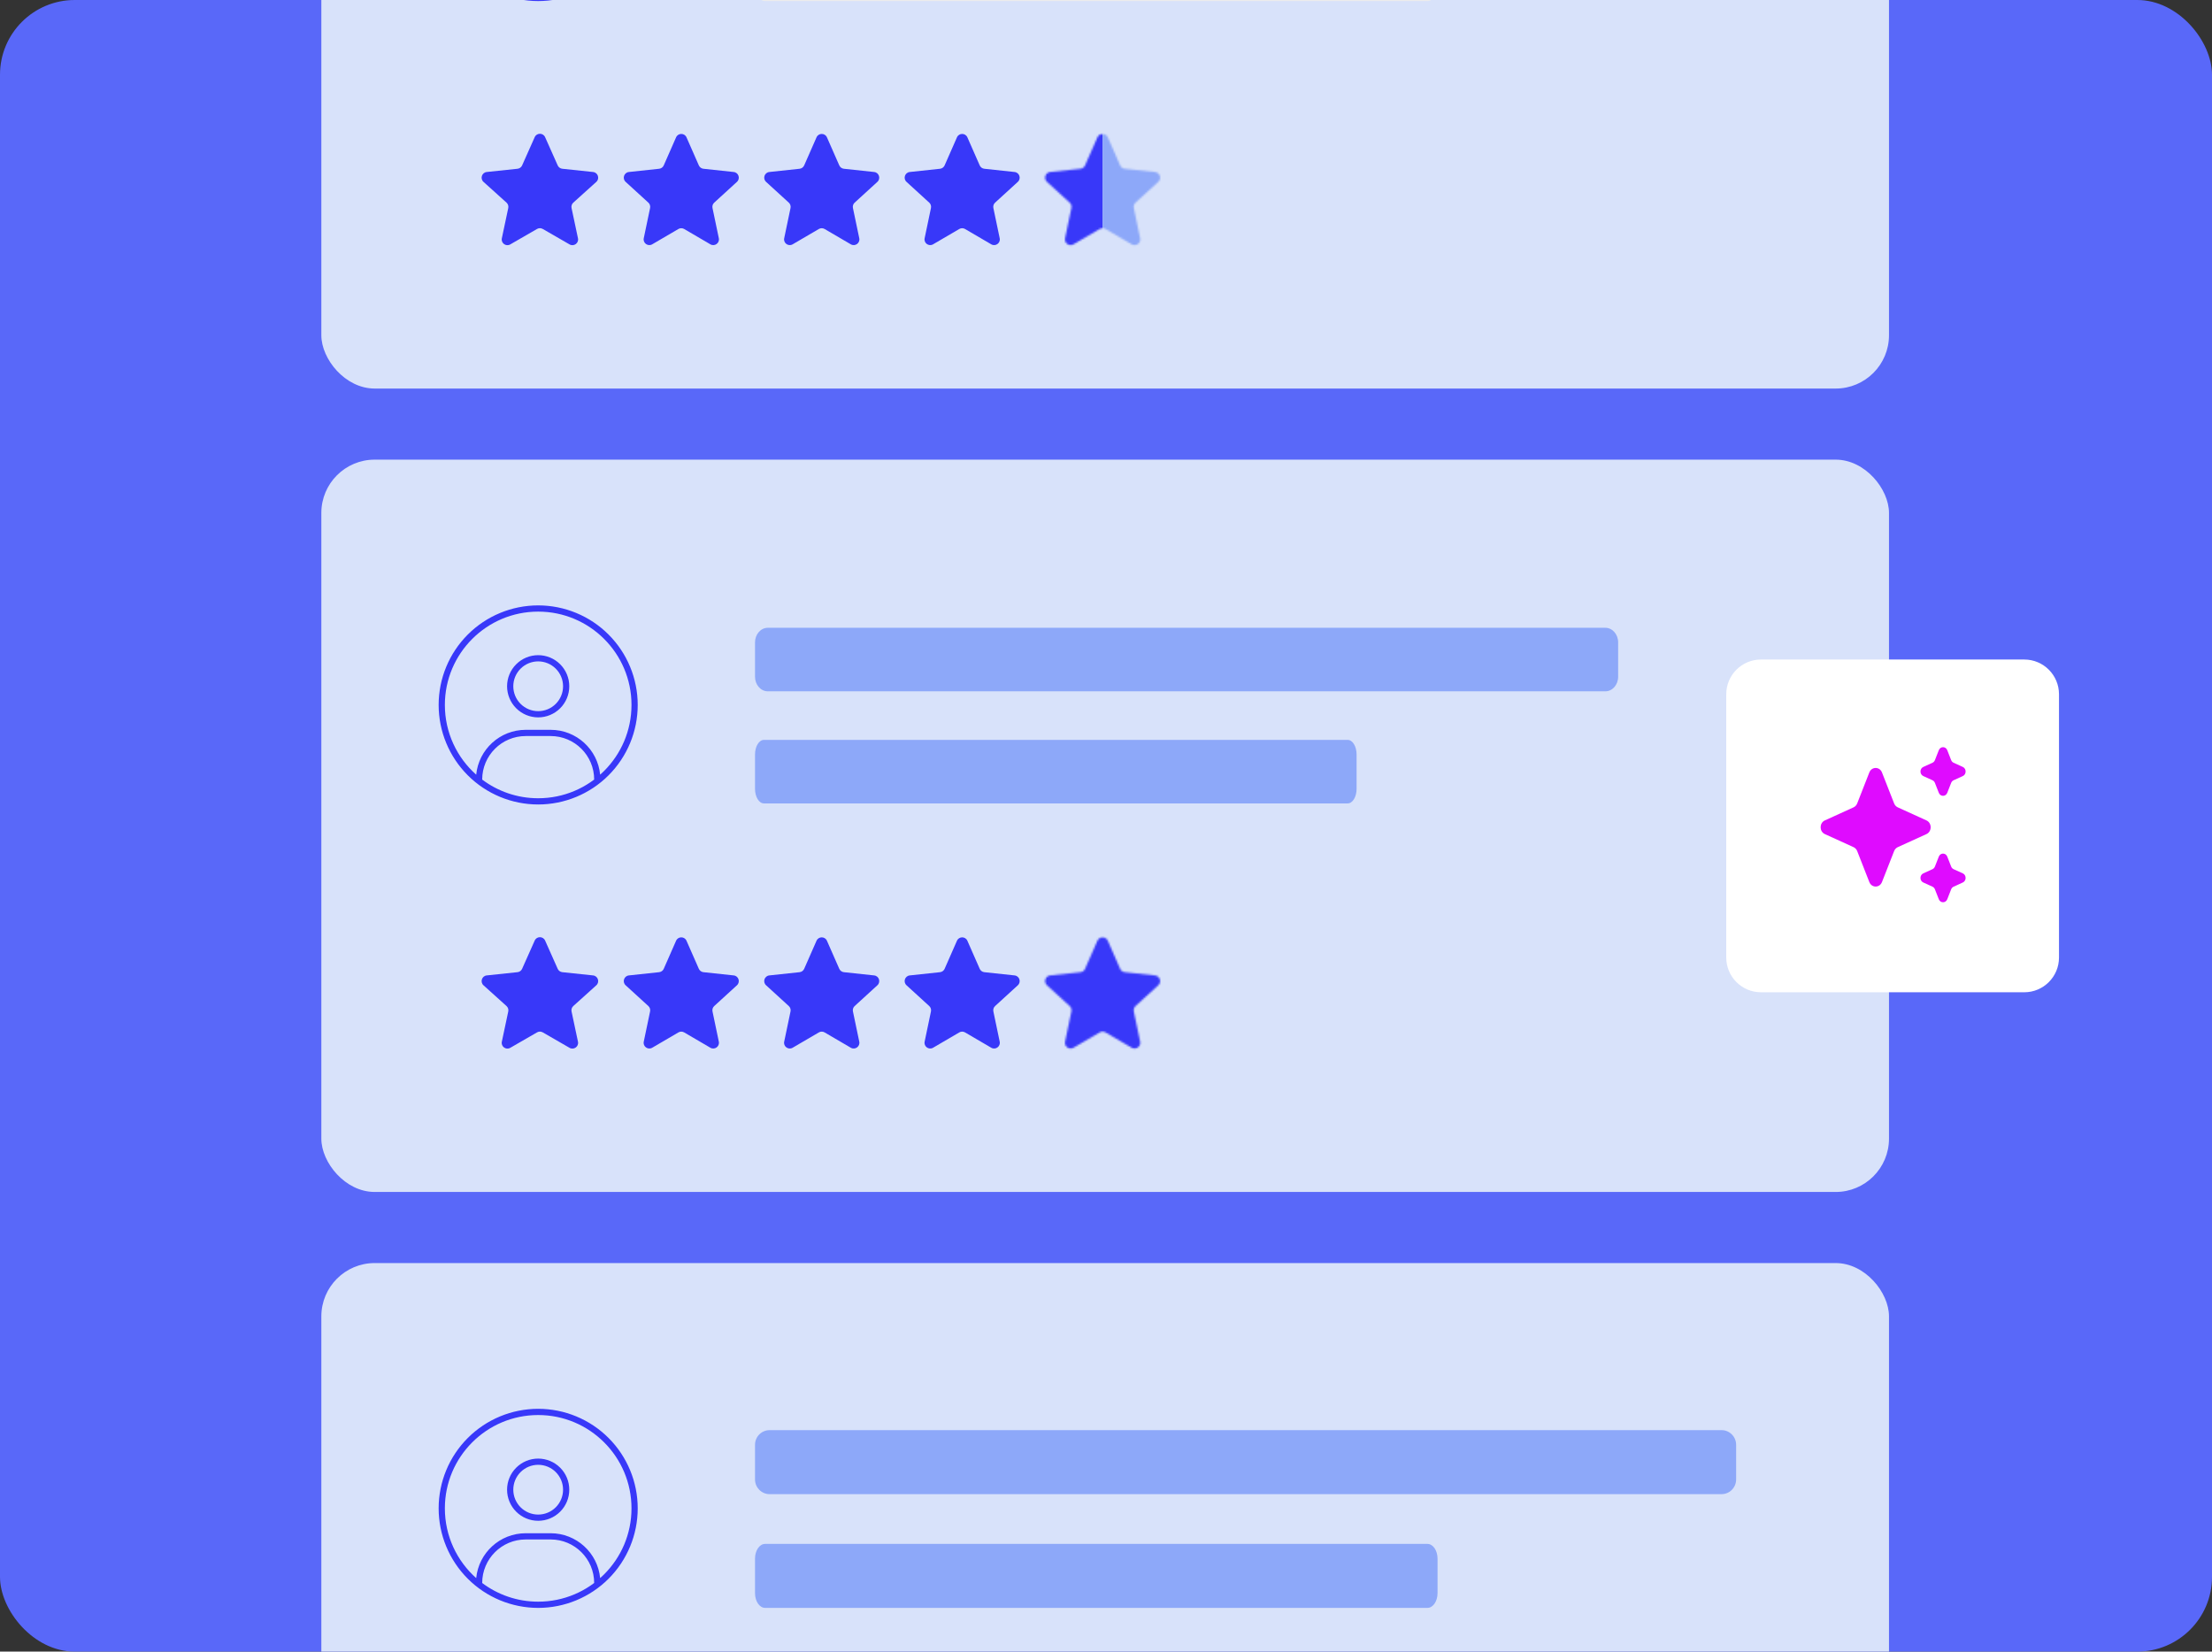 <?xml version="1.0" encoding="utf-8"?>
<svg xmlns="http://www.w3.org/2000/svg" width="1184" height="884" viewBox="0 0 1184 884" fill="none">
<rect x="0" y="0" width="1184" height="884" fill="#333333" stroke="none"/>
<g clip-path="url(#clip0_62_183)">
<rect width="1184" height="884" rx="40" fill="#5968F9"/>
<rect x="172" y="-184" width="839.106" height="391.964" rx="28.541" fill="#D8E2FA"/>
<g clip-path="url(#clip1_62_183)">
<path d="M288.067 -2.764C276.829 -2.764 266.444 -6.49 258.099 -12.754C258.099 -25.636 268.525 -36.062 281.407 -36.062H294.726C307.608 -36.062 318.035 -25.636 318.035 -12.754C319.138 -13.586 320.199 -14.46 321.24 -15.376C319.929 -28.862 308.566 -39.392 294.726 -39.392H281.407C267.568 -39.392 256.205 -28.862 254.894 -15.376C244.613 -24.512 238.12 -37.852 238.12 -52.711C238.12 -80.286 260.492 -102.658 288.067 -102.658C315.641 -102.658 338.013 -80.286 338.013 -52.711C338.013 -25.136 315.641 -2.764 288.067 -2.764ZM288.067 0.565C302.196 0.565 315.748 -5.048 325.739 -15.039C335.73 -25.03 341.343 -38.581 341.343 -52.711C341.343 -66.841 335.73 -80.392 325.739 -90.383C315.748 -100.375 302.196 -105.988 288.067 -105.988C273.937 -105.988 260.386 -100.375 250.394 -90.383C240.403 -80.392 234.79 -66.841 234.79 -52.711C234.79 -38.581 240.403 -25.03 250.394 -15.039C260.386 -5.048 273.937 0.565 288.067 0.565ZM304.716 -62.701C304.716 -67.116 302.961 -71.351 299.839 -74.473C296.717 -77.595 292.482 -79.35 288.067 -79.35C283.651 -79.35 279.416 -77.595 276.294 -74.473C273.172 -71.351 271.418 -67.116 271.418 -62.701C271.418 -58.285 273.172 -54.05 276.294 -50.928C279.416 -47.806 283.651 -46.052 288.067 -46.052C292.482 -46.052 296.717 -47.806 299.839 -50.928C302.961 -54.05 304.716 -58.285 304.716 -62.701ZM288.067 -76.02C291.599 -76.02 294.987 -74.616 297.485 -72.119C299.983 -69.621 301.386 -66.233 301.386 -62.701C301.386 -59.168 299.983 -55.78 297.485 -53.282C294.987 -50.785 291.599 -49.381 288.067 -49.381C284.534 -49.381 281.146 -50.785 278.649 -53.282C276.151 -55.78 274.747 -59.168 274.747 -62.701C274.747 -66.233 276.151 -69.621 278.649 -72.119C281.146 -74.616 284.534 -76.02 288.067 -76.02Z" fill="#3838F9"/>
</g>
<path d="M764.05 -33.684H409.541C406.554 -33.684 404.133 -30.159 404.133 -25.811V-7.308C404.133 -2.96 406.554 0.565 409.541 0.565H764.05C767.037 0.565 769.458 -2.96 769.458 -7.308V-25.811C769.458 -30.159 767.037 -33.684 764.05 -33.684Z" fill="#ECECEC"/>
<path d="M286.208 73.406C287.282 70.997 290.701 70.997 291.775 73.406L298.519 88.535C298.962 89.528 299.901 90.211 300.983 90.325L317.456 92.064C320.078 92.34 321.135 95.592 319.176 97.358L306.871 108.447C306.063 109.175 305.704 110.279 305.93 111.343L309.367 127.547C309.914 130.127 307.148 132.137 304.863 130.819L290.514 122.543C289.572 122 288.411 122 287.469 122.543L273.12 130.819C270.836 132.137 268.069 130.127 268.617 127.547L272.053 111.343C272.279 110.279 271.92 109.175 271.112 108.447L258.807 97.358C256.848 95.592 257.905 92.34 260.528 92.064L277.001 90.325C278.082 90.211 279.021 89.528 279.464 88.535L286.208 73.406Z" fill="#3838F9"/>
<path d="M361.88 73.507C362.948 71.079 366.393 71.079 367.46 73.507L374.063 88.525C374.502 89.524 375.442 90.212 376.528 90.328L392.727 92.062C395.338 92.341 396.397 95.571 394.459 97.342L382.3 108.451C381.505 109.178 381.152 110.271 381.373 111.325L384.759 127.514C385.3 130.1 382.519 132.103 380.238 130.769L366.209 122.565C365.258 122.009 364.082 122.009 363.132 122.565L349.102 130.769C346.822 132.103 344.04 130.1 344.581 127.514L347.968 111.325C348.188 110.271 347.836 109.178 347.041 108.451L334.882 97.342C332.943 95.571 334.002 92.341 336.613 92.062L352.812 90.328C353.898 90.212 354.839 89.524 355.278 88.525L361.88 73.507Z" fill="#3838F9"/>
<path d="M437.052 73.507C438.119 71.079 441.564 71.079 442.631 73.507L449.234 88.525C449.673 89.524 450.614 90.212 451.699 90.328L467.899 92.062C470.509 92.341 471.568 95.571 469.63 97.342L457.471 108.451C456.676 109.178 456.323 110.271 456.544 111.325L459.931 127.514C460.472 130.1 457.69 132.103 455.409 130.769L441.38 122.565C440.43 122.009 439.254 122.009 438.303 122.565L424.274 130.769C421.993 132.103 419.211 130.1 419.752 127.514L423.139 111.325C423.36 110.271 423.007 109.178 422.212 108.451L410.053 97.342C408.115 95.571 409.174 92.341 411.784 92.062L427.984 90.328C429.069 90.212 430.01 89.524 430.449 88.525L437.052 73.507Z" fill="#3838F9"/>
<path d="M512.222 73.507C513.29 71.079 516.734 71.079 517.802 73.507L524.404 88.525C524.844 89.524 525.784 90.212 526.87 90.328L543.069 92.062C545.68 92.341 546.739 95.571 544.801 97.342L532.642 108.451C531.846 109.178 531.494 110.271 531.714 111.325L535.101 127.514C535.642 130.1 532.861 132.103 530.58 130.769L516.55 122.565C515.6 122.009 514.424 122.009 513.474 122.565L499.444 130.769C497.163 132.103 494.382 130.1 494.923 127.514L498.31 111.325C498.53 110.271 498.178 109.178 497.382 108.451L485.223 97.342C483.285 95.571 484.344 92.341 486.955 92.062L503.154 90.328C504.24 90.212 505.18 89.524 505.62 88.525L512.222 73.507Z" fill="#3838F9"/>
<mask id="mask0_62_183" style="mask-type:alpha" maskUnits="userSpaceOnUse" x="559" y="71" width="62" height="61">
<path d="M587.393 73.507C588.461 71.079 591.905 71.079 592.973 73.507L599.575 88.525C600.015 89.524 600.955 90.212 602.041 90.328L618.24 92.062C620.851 92.341 621.91 95.571 619.971 97.342L607.813 108.451C607.017 109.178 606.665 110.271 606.885 111.325L610.272 127.514C610.813 130.1 608.032 132.103 605.751 130.769L591.721 122.565C590.771 122.009 589.595 122.009 588.645 122.565L574.615 130.769C572.334 132.103 569.553 130.1 570.094 127.514L573.481 111.325C573.701 110.271 573.349 109.178 572.553 108.451L560.394 97.342C558.456 95.571 559.515 92.341 562.126 92.062L578.325 90.328C579.411 90.212 580.351 89.524 580.791 88.525L587.393 73.507Z" fill="#3838F9"/>
</mask>
<g mask="url(#mask0_62_183)">
<rect x="553.613" y="71.225" width="36.57" height="66.028" fill="#3838F9"/>
<rect width="36.57" height="66.028" transform="matrix(-1 0 0 1 626.752 71.225)" fill="#8DA8F9"/>
</g>
<rect x="172" y="246.018" width="839.106" height="391.964" rx="28.541" fill="#D8E2FA"/>
<g clip-path="url(#clip2_62_183)">
<path d="M288.067 427.254C276.829 427.254 266.444 423.528 258.099 417.264C258.099 404.382 268.525 393.956 281.407 393.956H294.726C307.608 393.956 318.035 404.382 318.035 417.264C319.138 416.432 320.199 415.558 321.24 414.642C319.929 401.156 308.566 390.626 294.726 390.626H281.407C267.568 390.626 256.205 401.156 254.894 414.642C244.613 405.506 238.12 392.166 238.12 377.307C238.12 349.732 260.492 327.36 288.067 327.36C315.641 327.36 338.013 349.732 338.013 377.307C338.013 404.882 315.641 427.254 288.067 427.254ZM288.067 430.583C302.196 430.583 315.748 424.97 325.739 414.979C335.73 404.988 341.343 391.437 341.343 377.307C341.343 363.177 335.73 349.626 325.739 339.635C315.748 329.643 302.196 324.03 288.067 324.03C273.937 324.03 260.386 329.643 250.394 339.635C240.403 349.626 234.79 363.177 234.79 377.307C234.79 391.437 240.403 404.988 250.394 414.979C260.386 424.97 273.937 430.583 288.067 430.583ZM304.716 367.318C304.716 362.902 302.961 358.667 299.839 355.545C296.717 352.423 292.482 350.669 288.067 350.669C283.651 350.669 279.416 352.423 276.294 355.545C273.172 358.667 271.418 362.902 271.418 367.318C271.418 371.733 273.172 375.968 276.294 379.09C279.416 382.212 283.651 383.966 288.067 383.966C292.482 383.966 296.717 382.212 299.839 379.09C302.961 375.968 304.716 371.733 304.716 367.318ZM288.067 353.998C291.599 353.998 294.987 355.402 297.485 357.899C299.983 360.397 301.386 363.785 301.386 367.318C301.386 370.85 299.983 374.238 297.485 376.736C294.987 379.233 291.599 380.637 288.067 380.637C284.534 380.637 281.146 379.233 278.649 376.736C276.151 374.238 274.747 370.85 274.747 367.318C274.747 363.785 276.151 360.397 278.649 357.899C281.146 355.402 284.534 353.998 288.067 353.998Z" fill="#3838F9"/>
</g>
<path d="M859.293 336.015H410.972C407.195 336.015 404.133 339.515 404.133 343.831V362.199C404.133 366.516 407.195 370.015 410.972 370.015H859.293C863.071 370.015 866.133 366.516 866.133 362.199V343.831C866.133 339.515 863.071 336.015 859.293 336.015Z" fill="#8DA8F9"/>
<path d="M721.366 396.015H408.9C406.267 396.015 404.133 399.515 404.133 403.831V422.199C404.133 426.516 406.267 430.015 408.9 430.015H721.366C723.999 430.015 726.133 426.516 726.133 422.199V403.831C726.133 399.515 723.999 396.015 721.366 396.015Z" fill="#8DA8F9"/>
<path d="M286.208 503.424C287.282 501.015 290.701 501.015 291.775 503.424L298.519 518.553C298.962 519.547 299.901 520.229 300.983 520.343L317.456 522.082C320.078 522.358 321.135 525.61 319.176 527.376L306.871 538.465C306.063 539.193 305.704 540.297 305.93 541.361L309.367 557.565C309.914 560.145 307.148 562.155 304.863 560.837L290.514 552.561C289.572 552.018 288.411 552.018 287.469 552.561L273.12 560.837C270.836 562.155 268.069 560.145 268.617 557.565L272.053 541.361C272.279 540.297 271.92 539.193 271.112 538.465L258.807 527.376C256.848 525.61 257.905 522.358 260.528 522.082L277.001 520.343C278.082 520.229 279.021 519.547 279.464 518.553L286.208 503.424Z" fill="#3838F9"/>
<path d="M361.88 503.525C362.948 501.097 366.393 501.097 367.46 503.525L374.063 518.543C374.502 519.542 375.442 520.23 376.528 520.346L392.727 522.08C395.338 522.359 396.397 525.589 394.459 527.36L382.3 538.469C381.505 539.196 381.152 540.289 381.373 541.343L384.759 557.532C385.3 560.118 382.519 562.121 380.238 560.787L366.209 552.583C365.258 552.027 364.082 552.027 363.132 552.583L349.102 560.787C346.822 562.121 344.04 560.118 344.581 557.532L347.968 541.343C348.188 540.289 347.836 539.196 347.041 538.469L334.882 527.36C332.943 525.589 334.002 522.359 336.613 522.08L352.812 520.346C353.898 520.23 354.839 519.542 355.278 518.543L361.88 503.525Z" fill="#3838F9"/>
<path d="M437.052 503.525C438.119 501.097 441.564 501.097 442.631 503.525L449.234 518.543C449.673 519.542 450.614 520.23 451.699 520.346L467.899 522.08C470.509 522.359 471.568 525.589 469.63 527.36L457.471 538.469C456.676 539.196 456.323 540.289 456.544 541.343L459.931 557.532C460.472 560.118 457.69 562.121 455.409 560.787L441.38 552.583C440.43 552.027 439.254 552.027 438.303 552.583L424.274 560.787C421.993 562.121 419.211 560.118 419.752 557.532L423.139 541.343C423.36 540.289 423.007 539.196 422.212 538.469L410.053 527.36C408.115 525.589 409.174 522.359 411.784 522.08L427.984 520.346C429.069 520.23 430.01 519.542 430.449 518.543L437.052 503.525Z" fill="#3838F9"/>
<path d="M512.222 503.525C513.29 501.097 516.734 501.097 517.802 503.525L524.404 518.543C524.844 519.542 525.784 520.23 526.87 520.346L543.069 522.08C545.68 522.359 546.739 525.589 544.801 527.36L532.642 538.469C531.846 539.196 531.494 540.289 531.714 541.343L535.101 557.532C535.642 560.118 532.861 562.121 530.58 560.787L516.55 552.583C515.6 552.027 514.424 552.027 513.474 552.583L499.444 560.787C497.163 562.121 494.382 560.118 494.923 557.532L498.31 541.343C498.53 540.289 498.178 539.196 497.382 538.469L485.223 527.36C483.285 525.589 484.344 522.359 486.955 522.08L503.154 520.346C504.24 520.23 505.18 519.542 505.62 518.543L512.222 503.525Z" fill="#3838F9"/>
<mask id="mask1_62_183" style="mask-type:alpha" maskUnits="userSpaceOnUse" x="559" y="501" width="62" height="61">
<path d="M587.393 503.525C588.461 501.097 591.905 501.097 592.973 503.525L599.575 518.543C600.015 519.542 600.955 520.23 602.041 520.346L618.24 522.08C620.851 522.359 621.91 525.589 619.971 527.36L607.813 538.469C607.017 539.196 606.665 540.289 606.885 541.343L610.272 557.532C610.813 560.118 608.032 562.121 605.751 560.787L591.721 552.583C590.771 552.027 589.595 552.027 588.645 552.583L574.615 560.787C572.334 562.121 569.553 560.118 570.094 557.532L573.481 541.343C573.701 540.289 573.349 539.196 572.553 538.469L560.394 527.36C558.456 525.589 559.515 522.359 562.126 522.08L578.325 520.346C579.411 520.23 580.351 519.542 580.791 518.543L587.393 503.525Z" fill="#3838F9"/>
</mask>
<g mask="url(#mask1_62_183)">
<rect width="36.57" height="66.028" transform="matrix(-1 0 0 1 626.752 501.243)" fill="#8DA8F9"/>
<rect x="554.448" y="500.985" width="68.499" height="66.596" fill="#3838F9"/>
</g>
<rect x="172" y="676.037" width="839.106" height="391.964" rx="28.541" fill="#D8E2FA"/>
<g clip-path="url(#clip3_62_183)">
<path d="M288.067 857.272C276.829 857.272 266.444 853.547 258.099 847.283C258.099 834.401 268.525 823.974 281.407 823.974H294.726C307.608 823.974 318.035 834.401 318.035 847.283C319.138 846.45 320.199 845.576 321.24 844.661C319.929 831.175 308.566 820.645 294.726 820.645H281.407C267.568 820.645 256.205 831.175 254.894 844.661C244.613 835.525 238.12 822.185 238.12 807.325C238.12 779.751 260.492 757.379 288.067 757.379C315.641 757.379 338.013 779.751 338.013 807.325C338.013 834.9 315.641 857.272 288.067 857.272ZM288.067 860.602C302.196 860.602 315.748 854.989 325.739 844.998C335.73 835.006 341.343 821.455 341.343 807.325C341.343 793.196 335.73 779.644 325.739 769.653C315.748 759.662 302.196 754.049 288.067 754.049C273.937 754.049 260.386 759.662 250.394 769.653C240.403 779.644 234.79 793.196 234.79 807.325C234.79 821.455 240.403 835.006 250.394 844.998C260.386 854.989 273.937 860.602 288.067 860.602ZM304.716 797.336C304.716 792.92 302.961 788.686 299.839 785.563C296.717 782.441 292.482 780.687 288.067 780.687C283.651 780.687 279.416 782.441 276.294 785.563C273.172 788.686 271.418 792.92 271.418 797.336C271.418 801.752 273.172 805.986 276.294 809.109C279.416 812.231 283.651 813.985 288.067 813.985C292.482 813.985 296.717 812.231 299.839 809.109C302.961 805.986 304.716 801.752 304.716 797.336ZM288.067 784.017C291.599 784.017 294.987 785.42 297.485 787.918C299.983 790.416 301.386 793.804 301.386 797.336C301.386 800.869 299.983 804.256 297.485 806.754C294.987 809.252 291.599 810.655 288.067 810.655C284.534 810.655 281.146 809.252 278.649 806.754C276.151 804.256 274.747 800.869 274.747 797.336C274.747 793.804 276.151 790.416 278.649 787.918C281.146 785.42 284.534 784.017 288.067 784.017Z" fill="#3838F9"/>
</g>
<path d="M921.514 765.465H411.907C407.613 765.465 404.133 768.99 404.133 773.339V791.841C404.133 796.19 407.613 799.715 411.907 799.715H921.514C925.807 799.715 929.288 796.19 929.288 791.841V773.339C929.288 768.99 925.807 765.465 921.514 765.465Z" fill="#8DA8F9"/>
<path d="M764.05 826.353H409.541C406.554 826.353 404.133 829.878 404.133 834.226V852.728C404.133 857.077 406.554 860.602 409.541 860.602H764.05C767.037 860.602 769.458 857.077 769.458 852.728V834.226C769.458 829.878 767.037 826.353 764.05 826.353Z" fill="#8DA8F9"/>
<path d="M1083.51 353H942.586C932.321 353 924 361.321 924 371.586V512.514C924 522.779 932.321 531.1 942.586 531.1H1083.51C1093.78 531.1 1102.1 522.779 1102.1 512.514V371.586C1102.1 361.321 1093.78 353 1083.51 353Z" fill="white"/>
<path d="M1000.57 413.464C1001.84 410.228 1006.1 410.228 1007.36 413.464L1013.85 430.011C1014.22 430.964 1014.93 431.722 1015.81 432.125L1031.16 439.115C1034.16 440.482 1034.16 445.068 1031.16 446.435L1015.81 453.425C1014.93 453.828 1014.22 454.586 1013.85 455.539L1007.36 472.086C1006.1 475.322 1001.84 475.322 1000.57 472.086L994.088 455.539C993.714 454.586 993.011 453.828 992.127 453.425L976.776 446.435C973.774 445.068 973.774 440.482 976.776 439.115L992.127 432.125C993.011 431.722 993.714 430.964 994.088 430.011L1000.57 413.464Z" fill="#DF0BFF"/>
<path d="M1037.77 401.534C1038.62 399.377 1041.45 399.377 1042.3 401.534L1044.38 406.845C1044.63 407.48 1045.1 407.985 1045.69 408.254L1050.62 410.497C1052.62 411.409 1052.62 414.466 1050.62 415.377L1045.69 417.621C1045.1 417.889 1044.63 418.395 1044.38 419.03L1042.3 424.341C1041.45 426.498 1038.62 426.498 1037.77 424.341L1035.69 419.03C1035.44 418.395 1034.97 417.889 1034.38 417.621L1029.46 415.377C1027.46 414.466 1027.46 411.409 1029.46 410.497L1034.38 408.254C1034.97 407.985 1035.44 407.48 1035.69 406.845L1037.77 401.534Z" fill="#DF0BFF"/>
<path d="M1037.77 458.497C1038.62 456.339 1041.45 456.339 1042.3 458.497L1044.38 463.807C1044.63 464.443 1045.1 464.948 1045.69 465.217L1050.62 467.46C1052.62 468.371 1052.62 471.429 1050.62 472.34L1045.69 474.583C1045.1 474.852 1044.63 475.357 1044.38 475.993L1042.3 481.303C1041.45 483.461 1038.62 483.461 1037.77 481.303L1035.69 475.993C1035.44 475.357 1034.97 474.852 1034.38 474.583L1029.46 472.34C1027.46 471.429 1027.46 468.371 1029.46 467.46L1034.38 465.217C1034.97 464.948 1035.44 464.443 1035.69 463.807L1037.77 458.497Z" fill="#DF0BFF"/>
</g>
<defs>
<clipPath id="clip0_62_183">
<rect width="1184" height="884" rx="40" fill="white"/>
</clipPath>
<clipPath id="clip1_62_183">
<rect width="106.553" height="106.553" fill="white" transform="translate(234.79 -105.988)"/>
</clipPath>
<clipPath id="clip2_62_183">
<rect width="106.553" height="106.553" fill="white" transform="translate(234.79 324.03)"/>
</clipPath>
<clipPath id="clip3_62_183">
<rect width="106.553" height="106.553" fill="white" transform="translate(234.79 754.049)"/>
</clipPath>
</defs>
</svg>